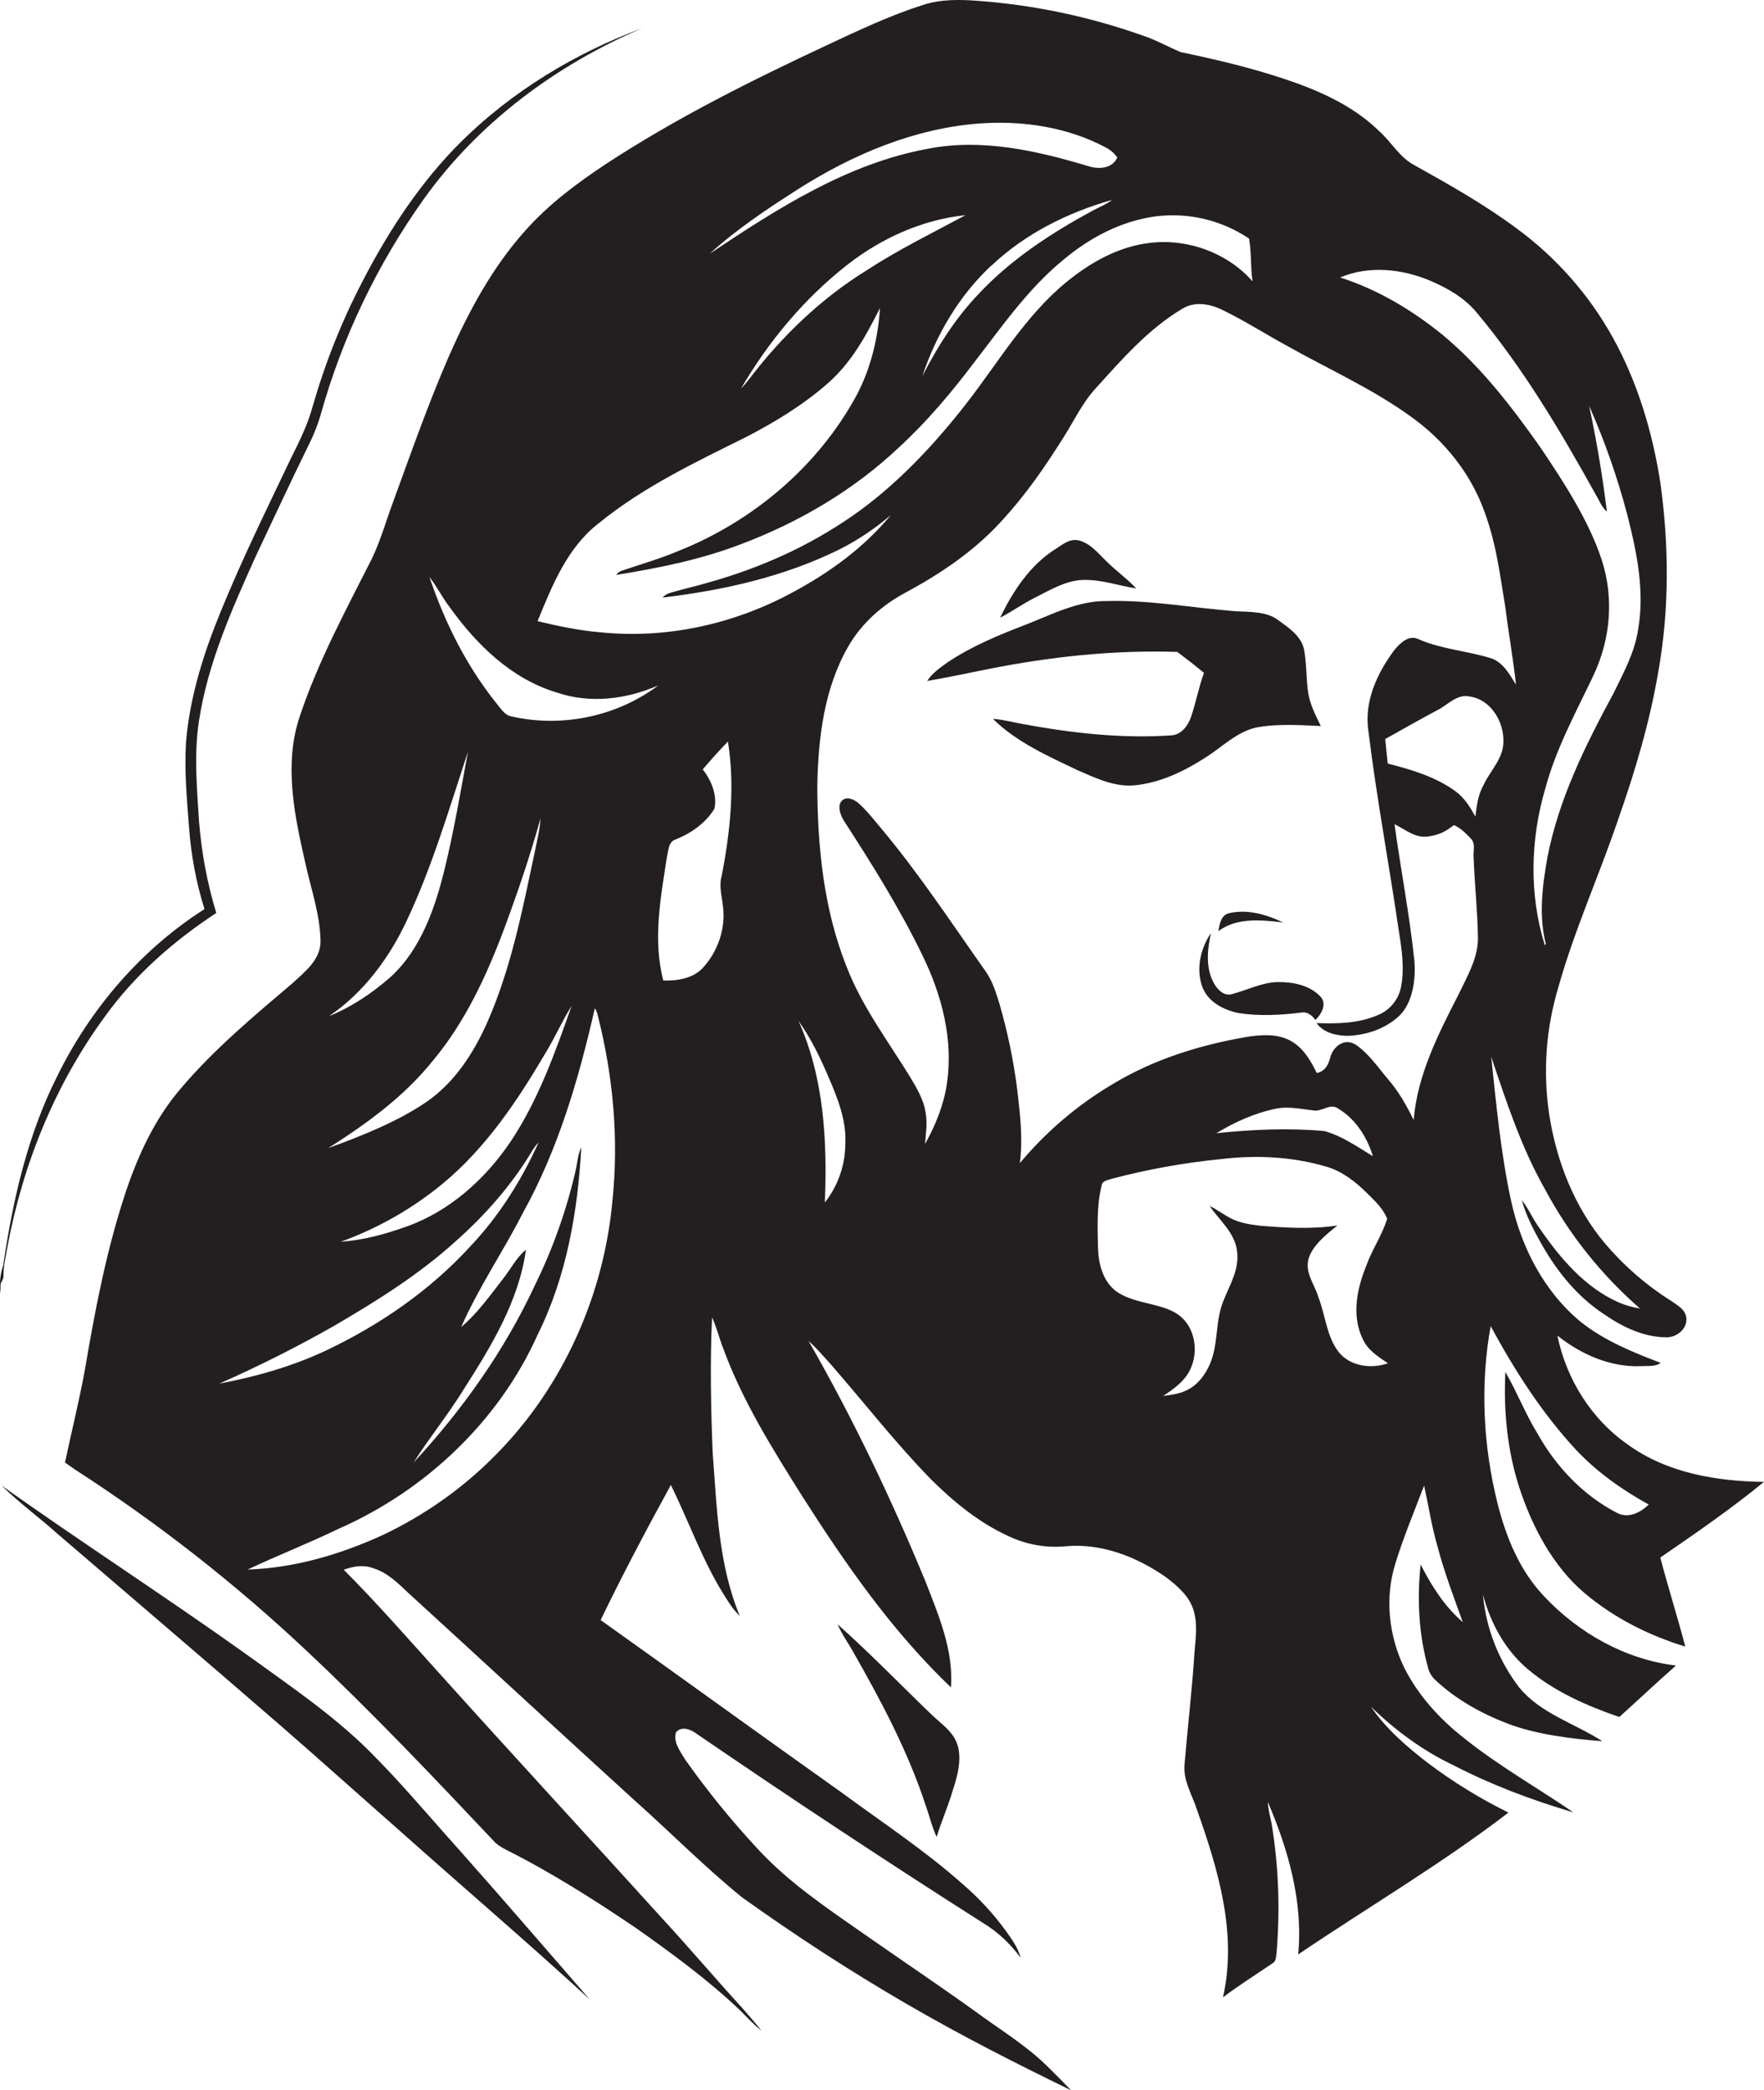 <?xml version="1.0" encoding="utf-8"?>
<!-- Generator: Adobe Illustrator 19.2.0, SVG Export Plug-In . SVG Version: 6.00 Build 0)  -->
<svg version="1.1" id="Layer_1" xmlns="http://www.w3.org/2000/svg" xmlns:xlink="http://www.w3.org/1999/xlink" x="0px" y="0px"
	 viewBox="0 0 911.9 1080" style="enable-background:new 0 0 911.9 1080;" xml:space="preserve">
<style type="text/css">
	.st0{fill:#231F20;}
</style>
<title>biseeise_jesus_flat_black_logo_White_background_1a64d3de-1d8e-4b0d-8b44-ac0d6f95f91b</title>
<path class="st0" d="M481.1,885.6c-16-15.4-31.5-31.4-48.1-46.2c2.1,5,5.3,9.3,7.9,14c14.5,25.4,28.3,51.3,37.5,79.2
	c2,5.5,3.3,11.3,5.8,16.7c2.2-7.3,5.3-14.4,7.6-21.7s5.4-16,3.6-24.3S486.4,890.9,481.1,885.6z"/>
<path class="st0" d="M190.9,904.9c-19-18.9-41.4-33.9-63-49.6C86,825.4,42.8,797.5,0.8,767.7c9.1,8.9,19.5,16.5,29,25
	c38.4,33,76.9,65.8,115.2,99c20.8,18.1,41.3,36.5,62,54.7c32.5,29,65.7,57.3,97.8,86.8c-22.4-25.7-44.6-51.6-67.3-77.1
	C222.1,939,207.3,921.2,190.9,904.9z"/>
<path class="st0" d="M835.7,781.7c-17.4-9-31.4-23.9-40.9-40.9c-6.3-10.2-10.6-21.5-16.6-31.8c-1,20.2,1,40.7,7.3,60
	s17.1,40.4,33.8,54.4c15.1,12.7,33.1,21.8,51.9,27.5c-4-15.4-8.9-30.6-12.9-46c18.2-12.5,36.5-25.1,53.6-39.1
	c-24.5-0.3-50.2-4.6-70.4-19.3c-18.9-13.1-31.8-33.9-36.4-56.3c12.2,9.7,27.3,16.4,43.1,15.8c3.4-0.3,7.3,0.5,10.3-1.7
	c-14.4-5.5-29-11.4-41.2-21.1c-19.2-15.7-31-38.9-36.2-62.9s-7.6-49.3-10.2-74.1c7.9,23.4,15.6,47,27.9,68.6
	c12.5,23.3,29.1,44.1,49,61.4c-3.8-0.6-7.4-1.6-10.9-3.1c-17.5-7.7-30.3-22.8-40.9-38.2c-3.5-4.7-5.7-10.2-9.3-14.7
	c2.2,8.1,6.2,15.6,10.3,22.9c8,14.1,18.5,27.1,32.3,36.1c9.5,6.6,20.6,11.9,32.4,11.9c4.9-0.1,10-3.9,10.1-9.1s-4.8-7.5-8.3-10
	c-12.7-8-24-17.9-33.7-29.3c-16-19-25.3-42.9-29-67.2c-3.2-21.8-1.6-43.9,4.7-65c8.3-29.7,21.1-57.8,31-87
	c8.8-25,16.4-50.5,20.8-76.6c5.7-32,5.5-64.8,1.1-96.9c-4-26.2-11.7-52.1-24.5-75.3c-12.4-22.4-29.5-41.8-50.2-56.9
	c-16.7-12.4-34.9-22.6-53-32.7c-7.4-4.1-11.5-11.8-17.7-17.3c-10.6-10.4-23.9-17.5-37.6-22.9c-21.1-8.1-43.1-13.4-65.2-18
	c-6.5-2.8-12.7-6.3-19.4-8.5c-27.6-9.8-56.5-15.9-85.7-18c-9.4-0.7-19-0.8-28.1,2.2c-16.9,5.4-33,13-49,20.5
	c-39.2,18.3-78.1,37.7-114.4,61.4c-15.1,10-29.8,20.9-41.9,34.5c-17.1,19-29.3,41.7-39.6,65c-10.8,24.8-19.7,50.3-29,75.7
	c-3.6,9.7-6.4,19.8-10.9,29.1c-13.4,26.5-27.6,52.7-37.1,81c-8.4,24.4-3.1,50.7,2.5,75.1c2.9,13.8,7.9,27.3,8.1,41.6
	c0,9.5-8.1,15.7-14.5,21.6c-20,17-40.3,33.9-57.4,54c-13.3,15.3-22,33.9-28.5,53c-10.1,30.1-16.1,61.4-21.4,92.7
	c-2.9,15.9-6.9,31.9-10.3,48l5.3,3.7c42.6,27.5,82.6,58.8,119.5,93.5c33.9,31.8,65.9,65.6,97.8,99.4c1.7,1.4,3.6,2.6,5.6,3.6
	c23.3,11.7,45.3,25.7,66.9,40.3c18.7,13.2,37.3,26.8,53.9,42.6c3.6,3.6,7,7.3,11,10.5c-3-4-6.5-7.7-9.7-11.5
	c-13.9-15.2-27.2-30.9-41.2-46.1c-38.4-42.4-77.3-84.5-115.6-127.1c-16.3-18-32.2-36.3-49.4-53.5c4.8-1.8,10.3-2.7,15.2-0.8
	c7.3,2.2,12.8,7.7,18.2,12.8c39.2,35.8,78.2,71.9,117.5,107.7c18.4,16.4,35.8,34,55,49.6c27.3,19.5,55.5,37.9,84.6,54.8
	c29.1,16.9,56.5,30.8,85.5,44.9c-4.2-4.4-8.5-8.7-12.8-12.9c-11-10.7-24.2-18.6-36.5-27.7c-19.1-13.7-38.6-26.8-57.8-40.2
	S408,973,392.1,955.9c-13.7-14.7-26.3-30.2-37.9-46.6c-2.5-4.2-6.2-8.9-4.8-14c2.9-3.7,8.2-1.4,11.2,1c48.4,33.1,97.4,65.5,146.9,97
	c7.9,4.7,14.7,11,20.1,18.4c-1.3-5.1-4.5-9.5-7.5-13.7c-6.5-9-14.1-17.2-22.5-24.4c-19.8-17.6-42.1-32.2-63.4-47.9
	c-41.3-29.3-82.4-59.1-123.7-88.5c11.4-23.6,23.7-46.8,36.3-69.8c9.2,18.6,16.1,38.5,27.1,56.2c2.5,4,5,8.2,8.5,11.4
	c-11.1-26.7-11.8-56-14-84.5c-0.9-23.2-1.4-46.5-0.3-69.7c2.4,5.2,3.7,10.8,5.8,16.1c10,27.3,25.6,52.1,41,76.6
	c22.4,35.1,46.4,69.6,76.7,98.5c1.4-19.2-6.4-37.3-13.2-54.8c-17.6-42.6-37.5-84.3-60.4-124.2c4.2,3.7,7.8,8,11.6,12.2
	c17.3,19.8,33.4,40.6,51.8,59.4c11.8,11.7,25,22.5,40.3,29.4c9,4.2,19,6,28.9,5.1c18.7-1.8,37.1,5.4,52.2,16c5.9,4.5,12,9.7,14.2,17
	s1.1,14.4,0.5,21.6c-1.2,19.2-3.5,38.3-5.1,57.5c-1.1,8.7,4,16.4,6.5,24.4c10.9,30.7,20.8,63.9,13.3,96.6
	c8.3-6.3,17.1-11.8,25.6-17.6c1.9-1,1.8-3.4,2.1-5.3c1.9-22.3,1.1-44.7-2.5-66.7c-0.8-3.8-1.8-7.5-2-11.4
	c10.6,24.7,18.3,51.7,15.7,78.8c36.2-24.5,74-46.7,108.7-73.3c-14.6-7.2-28.6-15.8-41.6-25.6c-10.9-8.4-21.6-17.6-29.5-29.1
	c12.6,12.2,26.9,22.8,42.8,30.3c19.7,10.2,40.6,18,61.9,24.3c-18.9-12.9-38.9-24.2-56.7-38.5c-12.5-9.8-23.5-21.9-30.7-36.1
	c-8.1-16.6-10.2-36.3-4.7-53.9c4.2-13.7,9.8-27,14.9-40.4c2.3,10.5,3.9,21.1,6.9,31.4c3.5,13.3,8.4,26.2,13.1,39.2
	c-9.4-8.1-16.2-18.8-21.8-29.8c-1.9,17.8-1,36,3.8,53.2c0.5,2.3,1.7,4.4,3.4,6.1c10.9,10.4,24.3,17.8,38.3,23.1s32.1,7.7,48.4,8.9
	c-14.2-9.2-31.8-14.2-42.9-27.7c-10.7-13.9-17.2-30.6-18.8-48.1c3.9,14.7,11.4,28.6,23.1,38.5c13.7,11.6,30.5,19,47.4,24.8
	c9.8-8.8,19.4-17.9,29.3-26.6c-26.2-3.1-50.4-16.8-68.3-35.9c-12.5-13.2-19.5-30.3-23.9-47.7c-7.5-29.9-9.1-61.4-3.6-91.8
	c12.3,22.7,26.4,44.8,44,63.8c10.9,11.6,23.9,20.8,37.7,28.4C848.1,781.7,841.5,785,835.7,781.7z M739.2,145
	c8.9,3.8,17.6,8.7,23.9,16.2c24.6,29.3,44,62.3,62.5,95.6c1.5,2.7,2.7,5.6,5.1,7.6c-2.3-18.4-5.3-36.6-9.2-54.7
	c8.1,18.3,14.7,37.2,19.8,56.6c4.9,19.2,9,39.3,5.5,59.1c-1.7,11.7-7.5,22.2-12.6,32.7c-14.6,27-28.5,54.9-34.3,85.2
	c-2.6,14.6-4.5,29.9-0.8,44.5l-0.5,0.7c-8.2-26.3-7.5-54.9,0.3-81.2c5.5-20.5,15.8-39.2,24.8-58.2s10.7-40.4,4.2-60.1
	s-19.3-39.6-31.6-57.8c-14.8-21-30.7-41.7-50.6-58.2c-15.8-12.8-33.5-23.4-52.9-29.6C707.5,137.1,724.6,138.9,739.2,145z
	 M412.5,97.8c28.3-18,60.2-31.5,94-34c22.3-1.6,45.5,1.9,65.3,12.5c2.3,1.2,4.3,3,5.8,5.1c-2.7,5.9-9.8,6.2-15.2,4.4
	c-26.7-8-55-14.4-82.8-8.9c-41.7,7.6-78,31.1-112.7,54.2C380.9,118.4,396.7,107.9,412.5,97.8z M512.5,137.3
	c17.4-16.5,39.5-27.5,62.4-34c-2.9,2.2-6.3,3.6-9.6,5.3c-21.6,11.7-42.6,25.3-59.5,43.4c-11.9,12.5-21.2,27.1-29,42.4
	c7.2-21.6,19.1-41.7,35.7-57.2V137.3z M448,139.7c-23.6,14.6-43.9,34.1-60.7,56.2c-1.3,1.7-2.8,3.4-4.3,5
	c14.3-24.5,32.8-46.7,55.2-64.2c17.6-13.7,38.7-23.2,60.9-25.5C482,120.4,464.4,129,448,139.7z M232.5,313.8
	c13.8,19.3,31.9,37,55.1,44c17.3,6,36.2,3.6,52.7-3.6c-21.4,16.1-49.9,22-76,16c-3.6-0.7-5.5-4.2-7.7-6.8
	c-15.5-19.3-26.7-41.8-34.6-65.2C225.9,303.1,228.6,308.8,232.5,313.8z M295.5,519.8c-8.5,24.1-17.2,48.6-31.5,70.1
	c-13.2,19.5-31.6,36.1-54,44c-10.9,3.9-22.2,7-33.8,7.8c19.3-7,37.2-17.2,53-30.3c22-18.3,38.2-42.4,52.6-66.9
	C286.8,536.4,290.5,527.8,295.5,519.8z M210.3,475.7c13.2-28,21.9-57.8,31.6-87.2c-3.7,20-7.1,40.2-11.9,60s-12.1,41.8-28.1,56.4
	c-9.5,8.3-20.1,15.5-31.8,20.2C188,513,201.2,495.1,210.3,475.7L210.3,475.7z M223.8,548.1c16.8-20.1,27.9-44.2,37-68.6
	c6.9-18.6,13.3-37.4,18.6-56.5c-0.3,5.6-1.7,11-2.8,16.5c-6.4,30-12.2,60.4-24.6,88.6c-7,15.8-16.8,31.1-31.2,41.1
	s-33.4,17.7-51.1,24.1C189.6,580.7,209,566.6,223.8,548.1z M173,685c21.9-12.8,43.5-26.3,62.4-43.4c15.5-13.7,29.3-29.4,39.9-47.2
	c0.9-1.4,1.9-2.8,3.1-4c-8.8,19.5-20.4,38-35.2,53.6c-20.7,22.7-46.4,40.4-74,53.6c-17.7,8.4-36.6,13.8-55.8,17.4
	C133.8,706,153.7,696,173,685z M316.6,620.5c-4.4,48.7-25.5,96-59.9,130.9c-16.9,17.3-36.8,31.4-58.7,41.8
	c-22,10.1-45.7,17.1-70,17.9c15.5-7.3,31.4-13.5,46.9-21c44.9-19.7,83-55.6,103.1-100.5c14.9-30,20.7-63.6,22.5-96.7
	c-1.9,3.9-2,8.2-3,12.3c-4.7,20.3-11.7,40.1-20.9,58.8c-15.7,33.8-37.5,64.5-62.8,91.8c8.2-12.9,17.9-24.8,25.9-37.8
	c14.2-22.2,28.5-45.6,32.2-72.2c-5,4.1-7.9,10.1-11.9,15.1c-6.7,8.6-13.2,17.8-21.6,24.9c9-20.5,21.7-39,31.8-58.8
	c18.3-32.9,29-69.4,37.3-106c0.8,1.3,1.3,2.6,1.6,4.1C317,556.2,319.9,588.6,316.6,620.5z M373.8,468.9c1.3,11.2-2.8,22.9-10.4,31.2
	c-5.2,5.6-13.2,6.8-20.5,6.6c-5.5-20.9-1.4-42.6,1.8-63.5c0.9-3.3,0.6-8.2,4.6-9.4c8-3.2,15.4-8.4,20-15.8c1.6-7.2-1.6-14.7-6-20.4
	c4.1-4.9,8.5-9.7,13-14.4c3.7,23,1.2,46.6-3.2,69.3C371.5,458,373.3,463.5,373.8,468.9L373.8,468.9z M310.8,326.8
	c-11.1-0.9-22.1-3.2-32.9-5.8c7.5-18.3,15.3-38,31.5-50.5c22.9-18.7,49.8-31.5,76.2-44.6c14.9-7.7,29.4-16.5,42.1-27.6
	s20-24.9,27.2-39.1c-1,15.5-4.7,31.1-12,44.9c-19.8,36.7-53.5,65.2-92.1,80.6c-9.5,4-19.5,6.9-29.3,10.2c-1.2,0.4-2.3,1.2-3,2.2
	c21.9-3.5,43.8-7.9,64.6-15.9c30-11.3,58.2-27.9,81.5-49.9c14.5-13.3,27.2-28.4,39-44c14.4-18.6,27.9-38.2,46.3-53.2
	c13.6-11.4,30-20,47.7-22.3c16.9-2.1,34,2,48.1,11.5c1.3,7.2,0.7,14.8,1.8,22.1c-12.9-14.7-33.4-22.2-52.8-19.9
	c-16.4,1.8-31.2,10.2-43.7,20.5c-21.1,17.4-34.9,41.3-51.5,62.6s-36,42.1-58.7,57.9s-47.6,26.9-73.8,34.3c-6.7,2-13.6,3.5-20.3,5.5
	c-1.6,0.4-3.1,1.3-4.2,2.5c31.4-3.7,63-10.8,91.5-24.9c9.5-4.8,18.4-10.8,26.5-17.7c-13.9,16.8-31.8,29.8-50.9,40
	C379.5,322.5,344.8,330.2,310.8,326.8L310.8,326.8z M437,590.8c0,11.1-3.7,21.9-10.6,30.6c1.3-31.6-0.4-64.5-13.6-93.8
	c6.6,9.2,11.5,19.6,15.9,29.9S437.6,579.2,437,590.8z M692.1,698.8c-6.4-8.3-6.9-19.1-10.6-28.6c-1.9-6.3-6.7-12.1-5.2-19
	s9-13.1,15.1-17.9c-13.3,2-26.8,1.2-40.2,0.1c-4.7-0.6-9.6-1.3-13.9-3.3s-7.8-4.9-12-6.9c5.1,7.5,13,13.7,14.2,23.3
	s-3.6,17.1-6.8,25.1c-4.6,10.5-2.7,22.5-7.1,33c-2.2,5.1-5.5,9.9-10.2,12.8s-9.3,3.3-14.1,4c5.4-3.6,11-7.5,13.9-13.5
	c4.6-9.3,2.7-22-5.8-28.3s-22.4-5.5-32-12c-7.3-5.2-9.6-14.6-9.8-23.1c-0.2-10.6-0.7-21.5,1.9-31.9c0.3-2.5,3.2-2.7,5.1-3.4
	c18.5-4.9,37.4-8.3,56.5-10.2c18.3-2.2,37.2-1.3,54.9,4c7.9,2.4,14.5,7.5,20.3,13.2c4.1,4.1,8.6,8.1,10.8,13.6
	c-2.6,8.5-7.8,15.9-10.8,24.3c-4.8,11.8-7.7,25.7-1.9,37.7c2.5,5.8,8,9.3,13.1,12.7C709,707.5,698.2,706.2,692.1,698.8z
	 M628.8,585.6c9.6-5.8,20-10.5,31-12.7c6.5-1.3,13.1,0.3,19.6,1c4.3,0.5,8.4-4,12.4-1c8.9,5.3,15,14.8,17.9,24.6
	c-8.1-4.9-15.9-10.5-25.1-13C666,582.8,647.3,583.7,628.8,585.6z M754,513.9c-10.5,20.5-21.3,41.6-23.2,64.9
	c-3.6-7.4-7.7-14.6-13-20.8s-9.8-13-16.3-17.7s-12.5,0.8-13.9,6.4c-0.9,3.7-2.8,7-6.9,7.8c-3.2-6.6-7.2-13.4-14-16.9
	s-15-2.9-22.5-1.7c-24.2,4.2-48,11.6-69.1,24.4c-18.2,10.8-34.4,24.6-47.9,40.8c1.7-12.8,0.1-25.8-1.4-38.5
	c-1.9-14.9-5-29.7-9.2-44.1c-1.8-5.8-3.6-11.7-7.2-16.7c-17.5-24.8-34.2-50.2-53.7-73.5c-3.9-4.6-7.6-9.5-12.1-13.4
	c-2.2-1.9-6-3.5-8.4-1.1s-0.9,7.2,0.9,10.1c14.7,22.7,29.1,45.7,40.9,70.1c9.9,20.3,15.9,43.3,12.5,66c-1.6,11-5.9,21.5-11.3,31.2
	c0.4-5.4,1.3-10.8,0.3-16.2c-1-6.9-4.8-13-8.3-18.9c-11.4-18.5-24.6-36-32.5-56.4c-11.9-29.7-15.1-62.1-15.2-93.8
	c0.5-24.6,3.5-50.1,16-71.8c6.9-12,17.5-21.4,29.7-27.9c17.8-9.6,34.8-21,48.6-35.9s23.3-28.9,33.2-44.6c5.3-8.4,9.6-17.6,16.4-25
	c13.6-15,27.2-30.7,44.9-41.2c6.5-4,14.5-2.4,20.9,0.8c11.3,5.5,21.9,12.3,32.9,18.3c22.2,12.5,45.8,22.9,66.3,38.2
	c15.3,11.4,27.7,26.7,34.8,44.5s9,34.5,11.9,52c1.7,13.5,4.1,26.9,5.6,40.5c-3.4-5.4-6.8-11.9-13.5-13.8c-12.1-3.7-25-4.5-36.7-9.6
	c-5.2-2.7-9.9,2.1-12.9,5.8c-8.8,11.9-15.5,26.5-13.2,41.6c4.2,34.3,10.6,68.3,15.6,102.5c1.6,9.9,3.2,20.1,1.2,30.1
	c-1.4,6.4-5.9,11.8-12,14.2c-9.9,4.3-21,4.5-31.6,4.1c3.6,5.1,10.2,6.5,16,6.6c9.6-0.3,19.5-3.6,26.6-10.2s8.9-19.2,7.9-29.3
	c-2.5-23.4-7-46.6-10.2-69.9c5.5,2.7,10.6,7.3,17.2,6.4s9.5-2.9,13.5-5.9c3.4,1.4,6.2,4.3,8.8,7s1,6.7,1.4,10.1
	c0.5,13.5,2,26.9,2.2,40.4C764.4,494.6,758.6,504.3,754,513.9z M767.1,405.4c-3,5-3.7,10.9-4.4,16.6c-2.7-4.9-5.7-9.8-10.3-13.1
	c-10.3-7.5-22.8-11.2-35-14.3c-0.5-4.2-0.9-8.5-1.3-12.7c9.1-5.1,18.1-10.2,27.3-15.1c5.1-2.6,9.8-8.2,16.1-6.9
	c11,1.4,17.9,12.8,17.7,23.2c0.1,8.6-6.6,14.9-10.1,22.2V405.4z"/>
<path class="st0" d="M1.8,659.3c-0.1-5,1.2-9.8,2-14.7c7.9-42.8,24.7-84.3,50.6-119.5c15.4-21.4,35.5-38.9,57.4-53.3
	c-4.7-15.4-7.6-31.2-8.9-47.2c-1.1-17.4-2.7-35,0-52.3c4.6-29.8,17-57.5,29.3-84.8c9-19.1,17.9-38.2,27.2-57.2
	c2.6-5.1,4.8-10.5,6.4-16.1c11.2-40,29.3-77.7,53.4-111.5c28.2-39.4,68.6-69.4,113-88.2c-34.8,12.9-67.4,32.6-93.9,58.8
	c-20.8,20.7-37.1,45.5-50.6,71.5c-10.9,20.8-19.6,42.7-26.1,65.3c-2.5,9.2-6.7,17.8-11,26.3C138,262.9,125,289.2,114,316.3
	c-8.8,21.4-15.8,43.7-17.8,66.7c-1,14.8,0.4,29.7,1.5,44.4s3.7,28.6,8,42.4c-32.9,21-59.1,51.6-76.2,86.5
	c-15.3,30.4-22.9,64-27.8,97.4c-1.6,4.8-2.1,9.8-1.5,14.8c0-1.1,0.1-3.4,0.1-4.6S2,661,1.8,659.3z"/>
<path class="st0" d="M560,299.7c9.4-0.3,18.2,3,27.4,4.4c-4.7-5-10.3-9-15.2-13.8s-7.9-8.7-13.4-10.7s-9.5,1.9-13.6,4.4
	c-12.9,8.3-21.6,21.6-28.2,35.2c6.3-3.2,12-7.4,18.3-10.5S551,299.8,560,299.7z"/>
<path class="st0" d="M649.2,376c11-2.1,22.4-1.3,33.6-0.8c-2.7-5.5-5.5-11-6.5-17s-0.8-14.9-2.1-22.2s-8.2-11.7-13.8-15.8
	s-14.1-4-21.3-4.3c-22.3-1.7-44.5-5.9-66.9-5.3c-15.2-0.2-28.9,7.2-42.7,12.5s-27.4,11-39.7,19.2c-3.8,2.8-7.9,5.5-10.5,9.6
	c10.5-1.8,20.9-4,31.3-6.1c32.2-6.4,65.1-10,98-8.9c4.7,3.5,9.3,7.1,13.8,10.8c-2.7,7.4-4.1,15.1-6.6,22.5
	c-1.5,4.6-4.9,9.4-10.1,9.8c-25.9,1.8-51.9-1.2-77.3-5.9c-5-0.9-10-2.3-15.1-2.6c12.3,12.1,28.4,19.2,43.7,26.5
	c9.4,4.1,19.3,8.9,29.9,7.8c13.2-1.4,25.4-7.3,36.4-14.4C631.7,386.1,639.1,378.4,649.2,376z"/>
<path class="st0" d="M682.6,515c-5.5-5.9-14.3-7.6-22.1-7.5s-15.7,4.1-23.5,6.2c-4,1.3-7.5-2.1-9.3-5.3c-4.6-8-3.6-17.6-1.7-26.2
	c-5.5,8-7.9,18.9-4.3,28.2c3,7.5,10.9,11.5,18.4,13.1c10.7,1.7,21.7,1.1,32.4-0.2c3.2-0.7,5.8,1.4,7.5,3.8
	C683.2,524,686.1,518.8,682.6,515z"/>
<path class="st0" d="M635.4,471.9c-4.3,1-4.9,5.7-5.6,9.3c9.7-7.2,22.2-5.8,33.5-4.5C654.8,472.6,644.8,469.7,635.4,471.9z"/>
</svg>
